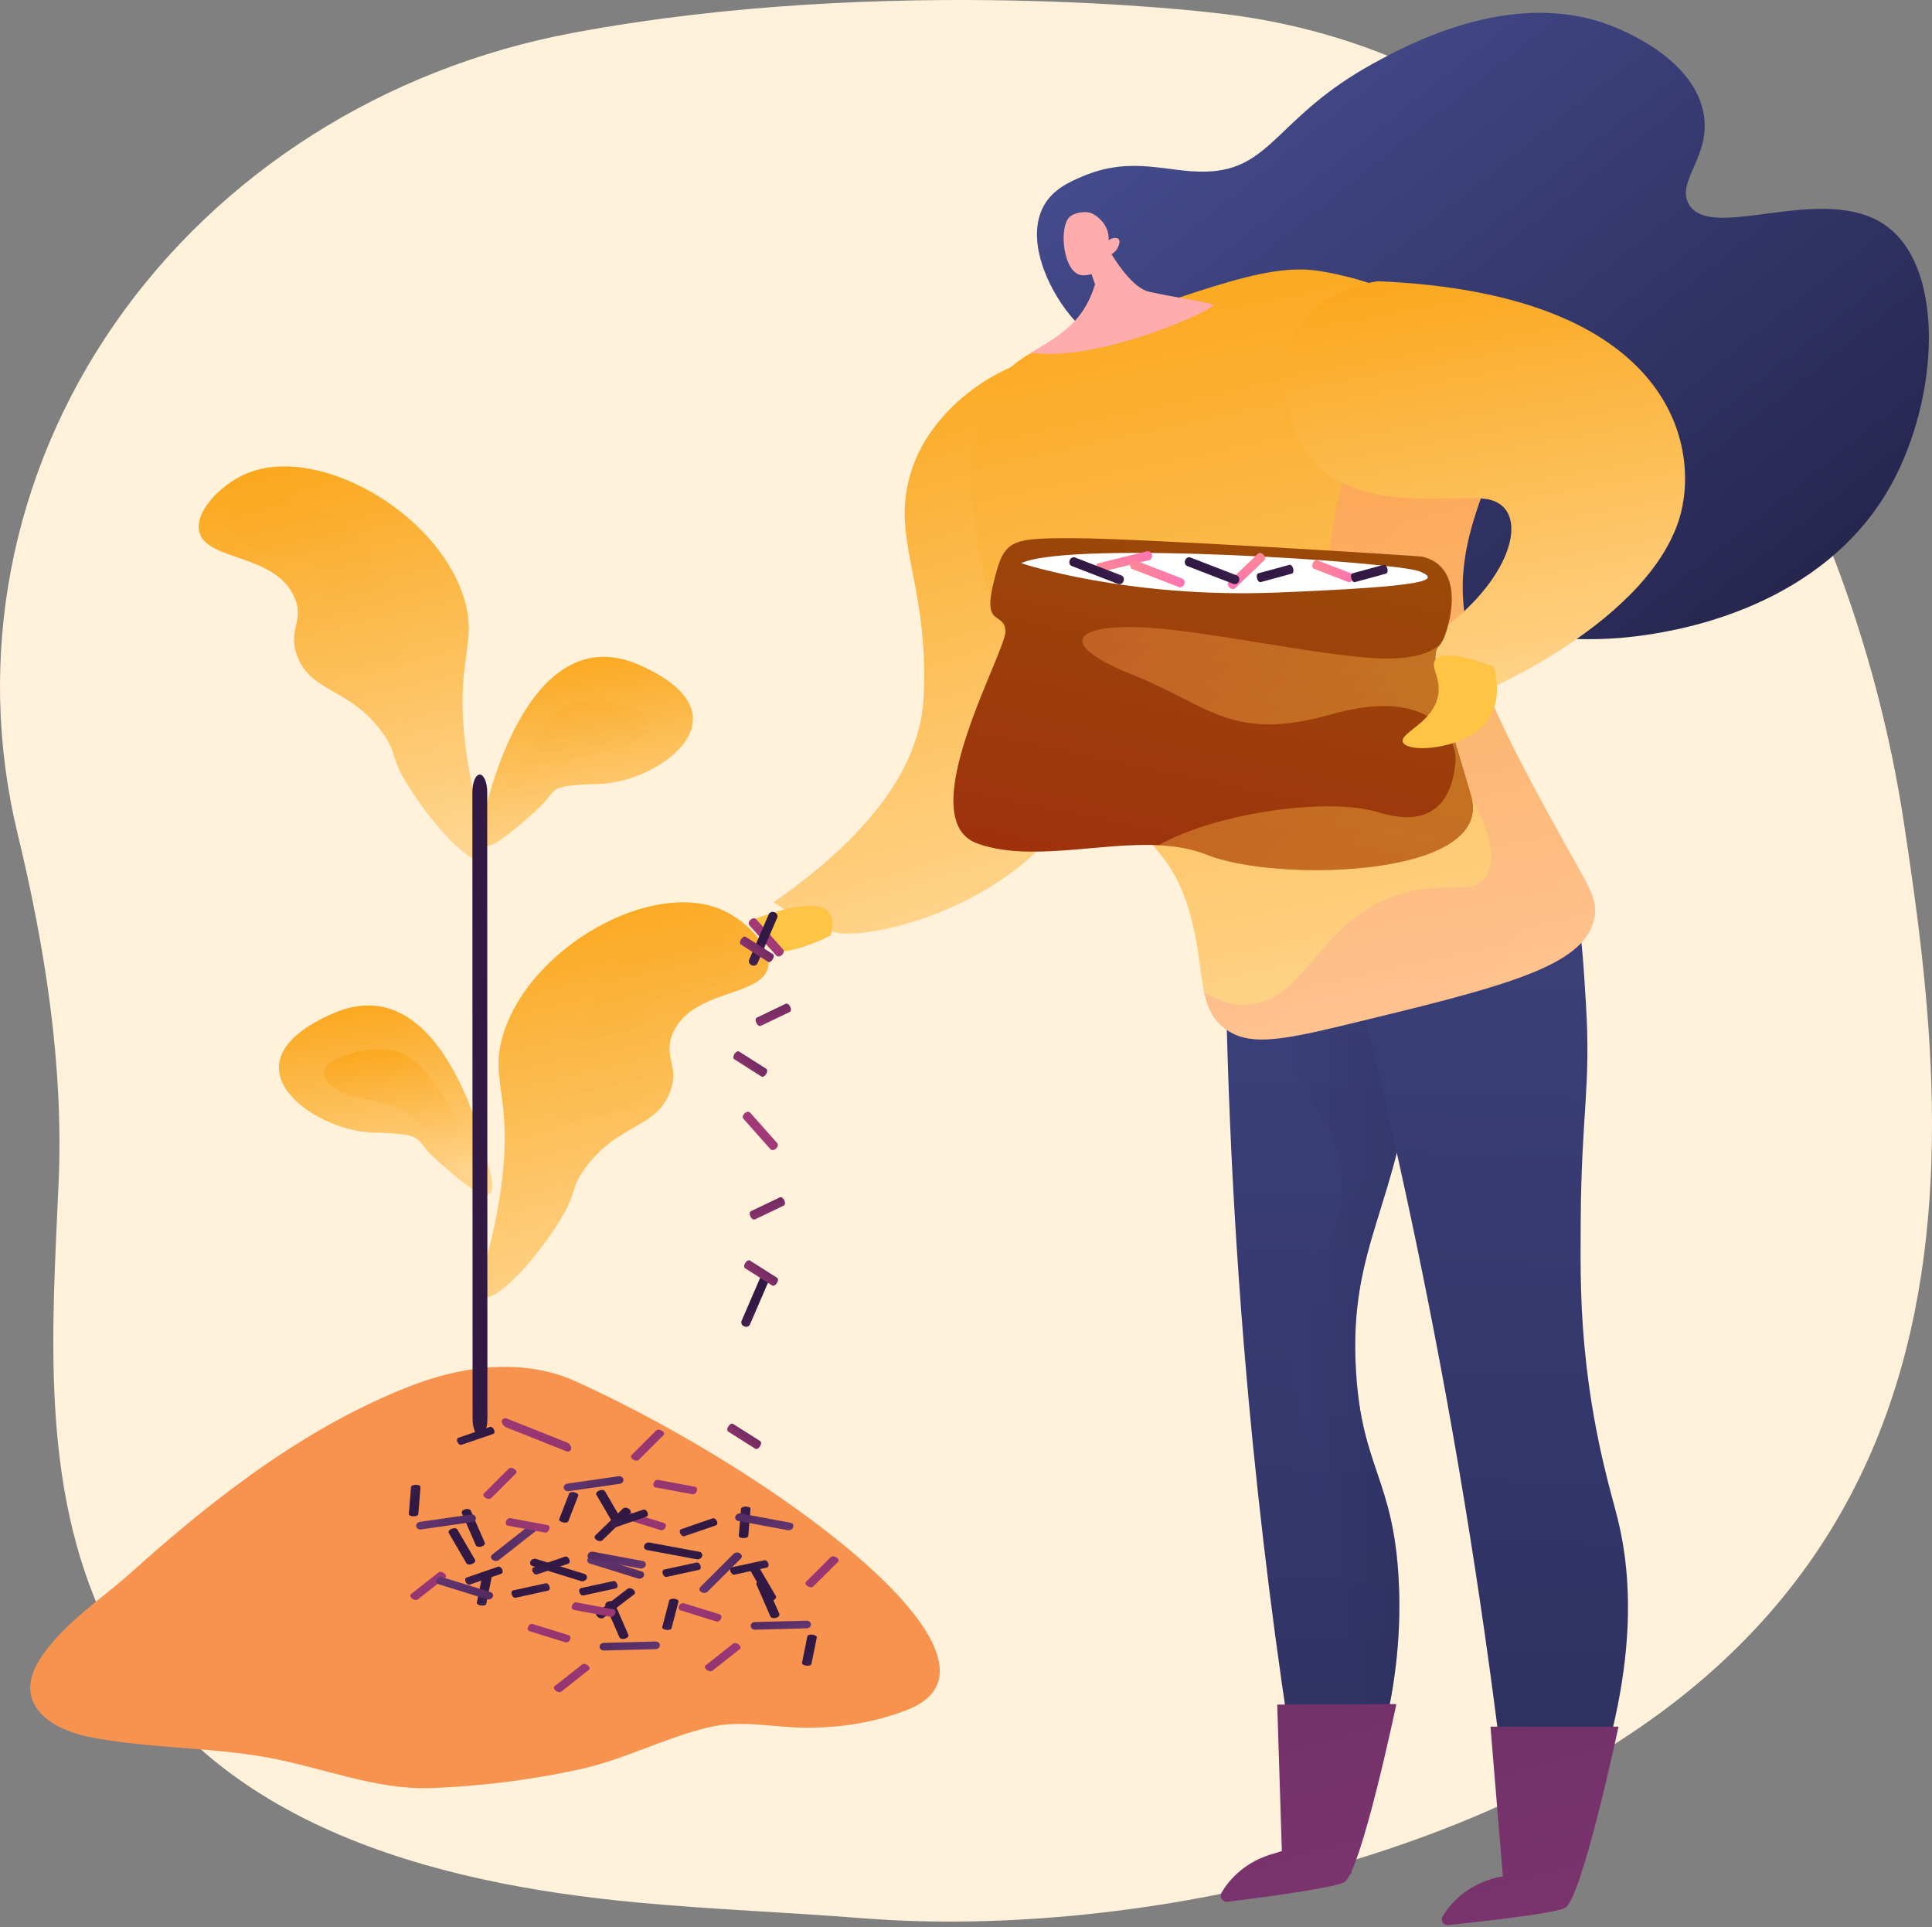 <?xml version="1.0" encoding="UTF-8"?>
<svg xmlns="http://www.w3.org/2000/svg" width="383" height="382" viewBox="0 0 383 382" fill="none">
  <rect x="0" y="0" width="383" height="382" fill="#808080" stroke="none"/>
  <path d="M377.368 162.668C366.99 94.719 324.427 11.243 240.338 2.512C240.338 2.512 176.502 -5.251 113.564 6.516C76.219 13.504 43.463 34.287 22.733 64.183C2.004 94.065 -4.915 130.512 3.488 165.243C8.95 187.811 12.627 211.155 11.62 234.35C10.339 263.592 7.942 294.332 20.867 321.599C39.813 361.546 86.025 373.314 126.34 377.073C141.199 378.462 156.113 379.007 170.986 380.192C199.519 382.453 231.513 378.802 259.011 371.366C399.173 333.503 387.746 230.618 377.368 162.668Z" fill="#FFF1DA"></path>
  <path d="M179.846 338.884C173.417 341.403 166.771 342.398 160.029 342.425C153.328 342.452 147.185 340.75 140.498 342.343C131.795 344.413 123.65 348.772 114.892 350.679C105.181 352.776 95.334 354.029 85.46 354.383C74.455 354.778 63.995 350.324 53.222 348.363C41.44 346.198 29.428 346.593 17.66 344.25C10.877 342.888 3.645 338.625 6.751 331.08C7.105 330.222 7.581 329.323 8.222 328.383C11.449 323.589 16.094 319.816 20.588 316.193C22.454 314.681 24.307 313.183 26.009 311.658C43.197 296.185 61.543 282.225 82.191 274.394C92.079 270.648 103.969 269.218 113.953 273.713C135.717 283.519 161.037 299.427 175.229 313.333C186.71 324.61 190.878 334.58 179.846 338.884Z" fill="url(#paint0_linear)"></path>
  <path opacity="0.3" d="M179.844 338.884C173.416 341.404 166.769 342.398 160.027 342.425C153.326 342.452 147.184 340.75 140.496 342.343C131.793 344.414 123.649 348.772 114.891 350.679C105.18 352.776 95.333 354.029 85.458 354.383C74.454 354.778 63.993 350.325 53.22 348.363C41.439 346.198 29.426 346.593 17.659 344.25C10.876 342.888 3.644 338.625 6.749 331.08C7.103 330.222 7.58 329.323 8.22 328.383C11.448 323.589 16.092 319.816 20.587 316.193C21.036 324.964 22.984 336.133 32.423 333.218C47.622 328.519 54.446 309.016 78.962 321.614C103.464 334.212 115.994 345.313 133.659 328.533C146.298 316.52 169.03 321.192 175.213 313.333C186.709 324.61 190.876 334.58 179.844 338.884Z" fill="url(#paint1_linear)"></path>
  <path d="M95.783 256.987C98.085 258.254 105.78 250.368 111.037 241.815C114.456 236.244 113.012 235.74 115.777 231.831C122.233 222.692 129.901 223.864 132.788 216.536C134.872 211.238 131.304 209.508 133.401 204.741C137.228 196.038 150.943 197.645 152.265 191.734C153.136 187.839 148.192 182.623 143.221 180.389C129.356 174.151 105.194 187.58 99.787 204.891C96.886 214.194 101.762 217.04 99.392 234.991C97.635 248.352 93.74 255.857 95.783 256.987Z" fill="url(#paint2_linear)"></path>
  <path opacity="0.3" d="M146.408 187.362C144.61 183.903 133.224 183.957 125.474 188.493C117.656 193.083 117.329 200.001 107.4 226.778C100.999 244.048 97.458 251.062 98.793 251.825C100.168 252.601 106.27 246.459 109.729 238.873C113.053 231.586 111.01 229.393 114.183 225.321C119.44 218.565 127.544 221.385 130.132 215.923C132.815 210.244 125.27 204.619 128.103 200.001C131.072 195.18 140.905 198.735 145.223 192.374C145.536 191.911 147.375 189.215 146.408 187.362Z" fill="url(#paint3_linear)"></path>
  <path d="M96.695 230.714C96.695 230.714 88.673 190.931 65.982 200.873C43.305 210.802 62.019 224.068 73.637 224.449C85.254 224.844 81.373 225.334 86.63 229.965C91.915 234.596 100.264 242.332 96.695 230.714Z" fill="url(#paint4_linear)"></path>
  <path d="M95.265 232.499C94.135 229.175 92.759 225.852 91.111 222.76C89.722 220.145 88.074 217.667 86.385 215.242C84.723 212.872 82.939 210.285 80.256 208.991C76.687 207.275 72.029 207.942 68.406 209.154C65.819 210.026 62.386 211.892 65.26 214.779C67.589 217.122 71.185 217.599 74.277 218.239C77.219 218.852 80.16 219.982 82.421 222.011C84.873 224.218 86.112 227.391 88.332 229.802C89.354 230.905 90.512 231.981 91.792 232.798C92.364 233.166 96.014 234.719 95.265 232.499Z" fill="url(#paint5_linear)"></path>
  <path d="M95.973 161.621C95.973 161.621 103.995 121.837 126.686 131.78C149.363 141.708 130.649 154.974 119.031 155.356C107.414 155.751 111.295 156.241 106.038 160.872C100.767 165.489 92.418 173.238 95.973 161.621Z" fill="url(#paint6_linear)"></path>
  <path opacity="0.3" d="M97.416 163.405C98.547 160.081 99.923 156.758 101.571 153.666C102.96 151.051 104.608 148.573 106.297 146.148C107.958 143.778 109.743 141.191 112.426 139.897C115.994 138.181 120.652 138.848 124.275 140.06C126.863 140.932 130.295 142.798 127.421 145.685C125.092 148.028 121.496 148.505 118.405 149.145C115.463 149.758 112.521 150.888 110.26 152.917C107.808 155.124 106.569 158.297 104.349 160.708C103.328 161.811 102.17 162.887 100.89 163.704C100.318 164.058 96.654 165.625 97.416 163.405Z" fill="url(#paint7_linear)"></path>
  <path d="M95.974 170.596C93.672 171.863 85.977 163.977 80.72 155.424C77.301 149.853 78.745 149.349 75.98 145.44C69.524 136.301 61.856 137.473 58.969 130.145C56.885 124.847 60.453 123.117 58.356 118.35C54.529 109.647 40.813 111.254 39.492 105.343C38.62 101.448 43.565 96.232 48.536 93.998C62.401 87.76 86.562 101.189 91.97 118.5C94.871 127.803 89.995 130.649 92.365 148.6C94.121 161.961 98.017 169.466 95.974 170.596Z" fill="url(#paint8_linear)"></path>
  <path opacity="0.3" d="M45.349 100.971C47.146 97.512 58.533 97.566 66.282 102.102C74.1 106.692 74.427 113.611 84.356 140.387C90.757 157.657 94.299 164.672 92.964 165.434C91.588 166.211 85.486 160.068 82.027 152.482C78.704 145.195 80.747 143.002 77.573 138.93C72.316 132.174 64.212 134.994 61.624 129.532C58.941 123.853 66.487 118.228 63.654 113.611C60.685 108.789 50.851 112.344 46.533 105.983C46.22 105.52 44.382 102.824 45.349 100.971Z" fill="url(#paint9_linear)"></path>
  <path d="M105.616 310.404C105.18 310.268 104.962 309.859 105.167 309.451C105.371 309.042 105.861 308.851 106.297 308.988L115.845 311.943C116.281 312.079 116.498 312.488 116.294 312.897C116.09 313.305 115.6 313.496 115.164 313.36L105.616 310.404Z" fill="url(#paint10_linear)"></path>
  <path d="M124.398 314.912C124.67 314.695 125.174 314.749 125.555 315.076C125.937 315.389 125.977 315.798 125.705 316.002L119.658 320.633C119.385 320.851 118.881 320.796 118.5 320.469C118.119 320.156 118.078 319.748 118.35 319.543L124.398 314.912Z" fill="url(#paint11_linear)"></path>
  <path d="M134.885 319.162C134.558 319.066 134.435 318.685 134.626 318.276C134.83 317.868 135.225 317.65 135.566 317.759L142.675 319.965C143.002 320.061 143.125 320.442 142.934 320.851C142.73 321.259 142.335 321.477 141.994 321.368L134.885 319.162Z" fill="url(#paint12_linear)"></path>
  <path d="M123.867 301.061C123.54 300.966 123.417 300.584 123.608 300.176C123.812 299.767 124.207 299.549 124.548 299.658L131.657 301.864C131.984 301.96 132.107 302.341 131.916 302.75C131.712 303.158 131.317 303.376 130.976 303.267L123.867 301.061Z" fill="url(#paint13_linear)"></path>
  <path d="M116.934 309.901C116.498 309.764 116.28 309.356 116.485 308.947C116.689 308.539 117.179 308.348 117.615 308.484L127.163 311.44C127.598 311.576 127.816 311.984 127.612 312.393C127.408 312.802 126.917 312.992 126.482 312.856L116.934 309.901Z" fill="url(#paint14_linear)"></path>
  <path d="M132.161 312.542C131.861 312.61 131.521 312.352 131.385 311.93C131.235 311.507 131.371 311.153 131.671 311.085L138.086 309.682C138.385 309.614 138.726 309.873 138.862 310.295C139.012 310.717 138.875 311.071 138.576 311.14L132.161 312.542Z" fill="url(#paint15_linear)"></path>
  <path d="M96.096 305.746C96.218 306.032 95.96 306.373 95.442 306.522C94.924 306.672 94.448 306.536 94.325 306.25L91.56 299.917C91.438 299.631 91.697 299.29 92.214 299.14C92.732 298.991 93.208 299.127 93.331 299.413L96.096 305.746Z" fill="url(#paint16_linear)"></path>
  <path d="M86.943 311.644C87.188 311.453 87.678 311.507 88.06 311.821C88.441 312.134 88.523 312.515 88.264 312.72L82.816 317.01C82.571 317.201 82.081 317.146 81.699 316.833C81.318 316.52 81.236 316.138 81.495 315.934L86.943 311.644Z" fill="url(#paint17_linear)"></path>
  <path d="M104.894 302.369C105.234 302.11 105.779 302.11 106.161 302.423C106.542 302.736 106.556 303.172 106.215 303.445L98.901 309.192C98.561 309.451 98.016 309.451 97.635 309.138C97.253 308.824 97.24 308.389 97.58 308.116L104.894 302.369Z" fill="url(#paint18_linear)"></path>
  <path d="M95.591 312.393C95.646 312.148 96.068 311.998 96.613 312.08C97.158 312.148 97.498 312.393 97.457 312.638L96.395 317.895C96.341 318.14 95.918 318.29 95.374 318.209C94.829 318.14 94.488 317.895 94.529 317.65L95.591 312.393Z" fill="url(#paint19_linear)"></path>
  <path d="M154.498 319.87C154.62 320.156 154.361 320.497 153.844 320.646C153.326 320.796 152.85 320.66 152.727 320.374L149.962 314.041C149.84 313.755 150.098 313.414 150.616 313.264C151.134 313.115 151.61 313.251 151.733 313.537L154.498 319.87Z" fill="url(#paint20_linear)"></path>
  <path d="M145.345 325.767C145.59 325.577 146.08 325.631 146.462 325.944C146.843 326.258 146.925 326.639 146.666 326.843L141.218 331.134C140.973 331.324 140.483 331.27 140.101 330.957C139.72 330.643 139.638 330.262 139.897 330.058L145.345 325.767Z" fill="url(#paint21_linear)"></path>
  <path d="M159.878 321.218C160.354 321.205 160.749 321.505 160.763 321.954C160.777 322.39 160.409 322.717 159.946 322.73L149.704 323.003C149.227 323.016 148.832 322.717 148.818 322.267C148.805 321.831 149.172 321.504 149.635 321.491L159.878 321.218Z" fill="url(#paint22_linear)"></path>
  <path d="M160.054 324.31C160.109 324.065 160.531 323.915 161.076 323.997C161.621 324.065 161.961 324.31 161.92 324.555L160.858 329.813C160.804 330.058 160.381 330.208 159.837 330.126C159.292 330.058 158.951 329.813 158.992 329.568L160.054 324.31Z" fill="url(#paint23_linear)"></path>
  <path d="M145.604 312.093C145.304 312.161 144.964 311.902 144.827 311.48C144.678 311.058 144.814 310.704 145.113 310.636L151.528 309.233C151.828 309.165 152.168 309.424 152.305 309.846C152.455 310.268 152.318 310.622 152.019 310.69L145.604 312.093Z" fill="url(#paint24_linear)"></path>
  <path d="M104.949 323.289C104.622 323.193 104.499 322.812 104.69 322.403C104.894 321.995 105.289 321.777 105.63 321.886L112.739 324.092C113.066 324.188 113.189 324.569 112.998 324.978C112.794 325.386 112.399 325.604 112.058 325.495L104.949 323.289Z" fill="url(#paint25_linear)"></path>
  <path d="M86.998 314.014C86.562 313.877 86.344 313.469 86.548 313.06C86.752 312.652 87.243 312.461 87.678 312.597L97.226 315.553C97.662 315.689 97.88 316.097 97.675 316.506C97.471 316.915 96.981 317.105 96.545 316.969L86.998 314.014Z" fill="url(#paint26_linear)"></path>
  <path d="M102.225 316.669C101.925 316.737 101.585 316.479 101.448 316.056C101.299 315.634 101.435 315.28 101.734 315.212L108.149 313.809C108.449 313.741 108.79 314 108.926 314.422C109.076 314.844 108.939 315.198 108.64 315.266L102.225 316.669Z" fill="url(#paint27_linear)"></path>
  <path d="M124.562 323.997C124.684 324.283 124.425 324.623 123.908 324.773C123.39 324.923 122.914 324.787 122.791 324.501L120.026 318.167C119.904 317.881 120.162 317.541 120.68 317.391C121.197 317.241 121.674 317.378 121.797 317.664L124.562 323.997Z" fill="url(#paint28_linear)"></path>
  <path d="M115.409 329.894C115.654 329.704 116.144 329.758 116.526 330.071C116.907 330.385 116.989 330.766 116.73 330.97L111.282 335.261C111.037 335.451 110.547 335.397 110.165 335.084C109.784 334.77 109.702 334.389 109.961 334.185L115.409 329.894Z" fill="url(#paint29_linear)"></path>
  <path d="M129.927 325.345C130.404 325.332 130.799 325.631 130.813 326.081C130.826 326.517 130.459 326.843 129.995 326.857L119.753 327.129C119.277 327.143 118.882 326.843 118.868 326.394C118.854 325.958 119.222 325.631 119.685 325.618L129.927 325.345Z" fill="url(#paint30_linear)"></path>
  <path d="M115.654 316.22C115.354 316.288 115.014 316.029 114.878 315.607C114.728 315.185 114.864 314.831 115.164 314.763L121.579 313.36C121.878 313.292 122.219 313.55 122.355 313.973C122.505 314.395 122.369 314.749 122.069 314.817L115.654 316.22Z" fill="url(#paint31_linear)"></path>
  <path d="M112.657 301.524C112.562 301.756 112.112 301.851 111.595 301.728C111.064 301.592 110.764 301.32 110.859 301.075L112.834 295.981C112.93 295.749 113.379 295.654 113.897 295.777C114.428 295.913 114.727 296.185 114.632 296.43L112.657 301.524Z" fill="url(#paint32_linear)"></path>
  <path d="M138.617 307.558C139.067 307.64 139.325 308.021 139.176 308.457C139.026 308.893 138.549 309.124 138.1 309.042L128.266 307.217C127.817 307.136 127.558 306.754 127.708 306.318C127.858 305.883 128.334 305.651 128.784 305.733L138.617 307.558Z" fill="url(#paint33_linear)"></path>
  <path d="M119.44 305.256C119.195 305.501 118.691 305.501 118.269 305.229C117.86 304.957 117.765 304.562 118.01 304.317L123.485 299.005C123.73 298.76 124.234 298.76 124.657 299.032C125.065 299.304 125.161 299.699 124.915 299.945L119.44 305.256Z" fill="url(#paint34_linear)"></path>
  <path d="M108.531 302.26C108.871 302.328 109.035 302.682 108.885 303.118C108.735 303.554 108.354 303.812 108.013 303.744L100.686 302.382C100.345 302.314 100.182 301.96 100.332 301.524C100.481 301.088 100.863 300.83 101.203 300.898L108.531 302.26Z" fill="url(#paint35_linear)"></path>
  <path d="M121.592 318.958C121.933 319.026 122.096 319.38 121.946 319.816C121.797 320.251 121.415 320.51 121.075 320.442L113.747 319.08C113.407 319.012 113.243 318.658 113.393 318.222C113.543 317.786 113.924 317.527 114.265 317.596L121.592 318.958Z" fill="url(#paint36_linear)"></path>
  <path d="M127.436 309.383C127.885 309.465 128.144 309.846 127.994 310.282C127.844 310.718 127.367 310.949 126.918 310.867L117.084 309.042C116.635 308.961 116.376 308.579 116.526 308.143C116.676 307.708 117.153 307.476 117.602 307.558L127.436 309.383Z" fill="url(#paint37_linear)"></path>
  <path d="M112.004 308.525C112.29 308.43 112.658 308.634 112.848 309.042C113.039 309.451 112.944 309.819 112.658 309.914L106.447 312.052C106.161 312.148 105.793 311.943 105.603 311.535C105.412 311.126 105.507 310.759 105.793 310.663L112.004 308.525Z" fill="url(#paint38_linear)"></path>
  <path d="M148.614 311.072C148.451 310.799 148.682 310.432 149.172 310.227C149.676 310.023 150.153 310.091 150.316 310.377L153.803 316.343C153.967 316.615 153.735 316.983 153.245 317.187C152.741 317.391 152.264 317.323 152.101 317.037L148.614 311.072Z" fill="url(#paint39_linear)"></path>
  <path d="M161.227 314.436C160.995 314.667 160.518 314.654 160.096 314.381C159.674 314.109 159.565 313.741 159.783 313.51L164.686 308.62C164.918 308.389 165.394 308.402 165.816 308.675C166.239 308.947 166.348 309.315 166.13 309.546L161.227 314.436Z" fill="url(#paint40_linear)"></path>
  <path d="M140.279 315.457C139.979 315.757 139.434 315.811 139.012 315.539C138.59 315.267 138.535 314.831 138.835 314.531L145.427 307.966C145.727 307.667 146.272 307.612 146.694 307.885C147.116 308.157 147.171 308.593 146.871 308.893L140.279 315.457Z" fill="url(#paint41_linear)"></path>
  <path d="M148.341 304.412C148.328 304.657 147.919 304.847 147.361 304.847C146.816 304.847 146.435 304.643 146.462 304.384L146.898 299.032C146.911 298.787 147.32 298.596 147.878 298.596C148.423 298.596 148.804 298.8 148.777 299.059L148.341 304.412Z" fill="url(#paint42_linear)"></path>
  <path d="M88.972 303.853C88.809 303.581 89.04 303.213 89.531 303.009C90.035 302.804 90.511 302.872 90.675 303.158L94.162 309.124C94.325 309.396 94.094 309.764 93.603 309.968C93.099 310.173 92.623 310.105 92.459 309.819L88.972 303.853Z" fill="url(#paint43_linear)"></path>
  <path d="M97.376 296.921C97.144 297.152 96.668 297.139 96.246 296.866C95.823 296.594 95.714 296.226 95.932 295.995L100.835 291.105C101.067 290.874 101.544 290.887 101.966 291.16C102.388 291.432 102.497 291.8 102.279 292.031L97.376 296.921Z" fill="url(#paint44_linear)"></path>
  <path d="M100.372 282.906C99.828 282.688 99.433 282.157 99.487 281.653C99.541 281.149 100.032 280.972 100.577 281.19L112.344 285.875C112.889 286.093 113.284 286.624 113.229 287.128C113.175 287.632 112.685 287.809 112.14 287.591L100.372 282.906Z" fill="url(#paint45_linear)"></path>
  <path d="M83.47 303.131C83.007 303.199 82.571 302.941 82.503 302.505C82.435 302.069 82.762 301.701 83.225 301.633L93.358 300.176C93.821 300.108 94.257 300.367 94.325 300.802C94.393 301.238 94.066 301.606 93.603 301.674L83.47 303.131Z" fill="url(#paint46_linear)"></path>
  <path d="M82.925 300.094C82.912 300.339 82.503 300.53 81.945 300.53C81.4 300.53 81.019 300.326 81.046 300.067L81.482 294.714C81.495 294.469 81.904 294.279 82.462 294.279C83.007 294.279 83.388 294.483 83.361 294.742L82.925 300.094Z" fill="url(#paint47_linear)"></path>
  <path d="M98.711 310.527C98.997 310.432 99.365 310.636 99.555 311.045C99.746 311.453 99.651 311.821 99.365 311.916L93.154 314.055C92.868 314.15 92.5 313.946 92.31 313.537C92.119 313.128 92.214 312.761 92.5 312.665L98.711 310.527Z" fill="url(#paint48_linear)"></path>
  <path d="M137.786 294.674C138.127 294.742 138.29 295.096 138.14 295.532C137.99 295.967 137.609 296.226 137.269 296.158L129.941 294.796C129.601 294.728 129.437 294.374 129.587 293.938C129.737 293.502 130.118 293.243 130.459 293.312L137.786 294.674Z" fill="url(#paint49_linear)"></path>
  <path d="M156.691 301.797C157.14 301.879 157.399 302.26 157.249 302.696C157.1 303.132 156.623 303.363 156.173 303.281L146.34 301.456C145.89 301.375 145.632 300.993 145.781 300.557C145.931 300.122 146.408 299.89 146.857 299.972L156.691 301.797Z" fill="url(#paint50_linear)"></path>
  <path d="M141.259 300.938C141.545 300.843 141.913 301.047 142.104 301.456C142.294 301.865 142.199 302.232 141.913 302.328L135.702 304.466C135.416 304.561 135.049 304.357 134.858 303.948C134.667 303.54 134.763 303.172 135.049 303.077L141.259 300.938Z" fill="url(#paint51_linear)"></path>
  <path d="M118.228 296.267C118.065 295.994 118.296 295.627 118.787 295.422C119.291 295.218 119.767 295.286 119.931 295.572L123.417 301.538C123.581 301.81 123.349 302.178 122.859 302.382C122.355 302.586 121.878 302.518 121.715 302.232L118.228 296.267Z" fill="url(#paint52_linear)"></path>
  <path d="M126.632 289.334C126.4 289.566 125.924 289.552 125.501 289.28C125.079 289.008 124.97 288.64 125.188 288.408L130.091 283.519C130.323 283.287 130.799 283.301 131.222 283.573C131.644 283.846 131.753 284.213 131.535 284.445L126.632 289.334Z" fill="url(#paint53_linear)"></path>
  <path d="M112.725 295.545C112.262 295.613 111.827 295.354 111.758 294.918C111.69 294.483 112.017 294.115 112.48 294.047L122.614 292.589C123.077 292.521 123.512 292.78 123.581 293.216C123.649 293.652 123.322 294.02 122.859 294.088L112.725 295.545Z" fill="url(#paint54_linear)"></path>
  <path d="M127.503 299.209C127.789 299.114 128.157 299.318 128.348 299.727C128.539 300.135 128.443 300.503 128.157 300.598L121.947 302.736C121.661 302.832 121.293 302.628 121.102 302.219C120.911 301.81 121.007 301.443 121.293 301.347L127.503 299.209Z" fill="url(#paint55_linear)"></path>
  <path d="M97.09 282.824C97.376 282.729 97.744 282.933 97.934 283.342C98.125 283.75 98.03 284.118 97.744 284.213L91.533 286.352C91.247 286.447 90.879 286.243 90.689 285.834C90.498 285.426 90.593 285.058 90.879 284.962L97.09 282.824Z" fill="url(#paint56_linear)"></path>
  <path d="M132.665 317.201C132.733 316.956 133.169 316.806 133.7 316.874C134.231 316.942 134.572 317.187 134.504 317.432L133.128 322.717C133.06 322.962 132.624 323.112 132.093 323.044C131.562 322.976 131.221 322.73 131.289 322.485L132.665 317.201Z" fill="url(#paint57_linear)"></path>
  <path d="M239.527 79.303C228.835 69.333 220.295 72.316 212.219 62.578C207.438 56.816 203.352 47.228 206.921 40.786C208.773 37.449 212.11 36.005 214.766 34.888C224.49 30.83 231.423 34.207 239.036 34.017C252.18 33.69 253.01 23.107 272.283 12.552C278.779 8.997 299.386 -2.308 318.835 4.884C321.341 5.81 335.479 11.353 337.672 22.222C339.401 30.83 332.237 35.815 334.743 40.391C339.115 48.358 362.038 35.624 374.296 45.049C385.723 53.847 384.184 79.112 375.031 95.851C361.493 120.612 332.251 124.957 326.136 125.869C295.504 130.418 261.863 115.382 249.987 94.68C247.399 90.185 245.588 84.969 239.527 79.303Z" fill="url(#paint58_linear)"></path>
  <path d="M153.381 178.81C153.381 178.81 153.367 178.81 153.381 178.81C177.216 162.221 182.609 148.083 183.1 138.209C184.23 114.81 176.031 106.679 180.934 92.555C186.151 77.478 205.709 67.685 212.219 71.907C216.645 74.781 213.2 82.953 212.709 101.857C211.851 134.014 221.099 137.487 216.033 152.469C207.547 177.543 175.541 185.865 166.769 184.979C161.063 184.407 153.381 178.81 153.381 178.81Z" fill="url(#paint59_linear)"></path>
  <path d="M266.467 363.264C266.467 363.264 267.884 368.984 267.925 371.054C267.965 373.125 245.166 376.012 244.812 374.487C244.457 372.961 248.271 370.183 251.022 369.093C253.773 368.004 261.864 365.021 261.864 365.021L266.467 363.264Z" fill="url(#paint60_linear)"></path>
  <path d="M260.447 357.938L261.755 365.089C261.755 365.089 264.547 366.628 266.781 365.089L267.325 357.148L260.447 357.938Z" fill="url(#paint61_linear)"></path>
  <path d="M308.035 369.393C308.035 369.393 309.452 375.113 309.492 377.183C309.533 379.253 286.734 382.141 286.379 380.615C286.025 379.09 289.839 376.311 292.59 375.222C295.341 374.132 303.432 371.15 303.432 371.15L308.035 369.393Z" fill="url(#paint62_linear)"></path>
  <path d="M302.028 364.054L303.336 371.204C303.336 371.204 306.128 372.743 308.362 371.204L308.906 363.264L302.028 364.054Z" fill="url(#paint63_linear)"></path>
  <path d="M249.524 169.534C247.304 175.105 245.097 180.689 242.877 186.26C243.204 217.027 244.811 250.396 248.339 285.916C250.968 312.353 254.386 337.318 258.309 360.703C261.877 360.254 265.459 359.804 269.028 359.341C273.386 348.636 278.262 332.551 277.281 313.265C276.26 293.135 269.954 290.969 268.81 271.711C267.312 246.759 277.227 239.268 280.387 208.855C281.599 197.224 281.83 182.133 278.671 164.114C268.96 165.912 259.249 167.723 249.524 169.534Z" fill="url(#paint64_linear)"></path>
  <path opacity="0.3" d="M278.684 164.114C273.44 165.094 268.183 166.061 262.939 167.042C254.74 184.38 253.46 201.854 255.748 209.359C258.976 219.969 265.514 222.924 266.031 233.793C266.549 244.553 260.447 247.835 257.451 260.801C255.38 269.777 256.756 277.772 259.589 293.38C265.309 324.828 273.74 333.913 268.169 344.822C266.59 347.928 263.58 351.7 257.369 354.901C257.682 356.835 257.995 358.769 258.309 360.676C261.877 360.227 265.459 359.777 269.027 359.314C273.386 348.609 278.262 332.524 277.281 313.238C276.26 293.108 269.954 290.942 268.81 271.684C267.311 246.732 277.227 239.241 280.386 208.828C281.612 197.21 281.844 182.133 278.684 164.114Z" fill="url(#paint65_linear)"></path>
  <path d="M264.533 178.047C271.67 204.729 278.371 233.344 284.254 263.798C291.364 300.572 296.362 335.371 299.835 367.786C303.785 367.582 307.721 367.377 311.671 367.173C324.719 335.248 323.997 314.369 320.688 301.008C319.407 295.859 316.247 285.808 314.49 270.554C313.265 259.916 313.292 251.758 313.36 241.938C313.51 220.405 315.389 215.556 314.409 199.172C313.483 183.795 312.924 176.018 308.184 171.837C295.668 160.818 266.726 176.808 264.533 178.047Z" fill="url(#paint66_linear)"></path>
  <path d="M242.809 203.843C236.966 199.417 239.145 192.021 235.754 180.58C231.913 167.601 226.247 167.437 213.213 148.587C204.551 136.043 196.229 124.003 193.682 107.047C192.47 98.915 190.399 85.132 198.408 74.89C202.548 69.606 210.026 66.99 224.803 61.978C243.095 55.781 252.234 52.69 260.31 53.548C261.495 53.67 286.215 56.639 294.782 74.1C303.499 91.874 284.513 102.28 291.582 127.803C294.755 139.258 303.608 155.288 309.356 165.694C314.872 175.677 316.846 178.006 316.043 182.024C314.095 191.694 297.915 195.589 265.554 203.407C252.888 206.458 247.167 207.153 242.809 203.843Z" fill="url(#paint67_linear)"></path>
  <path opacity="0.2" d="M268.388 132.488C271.575 136.737 277.649 138.44 285.508 148.75C287.21 150.97 299.278 166.81 294.565 173.77C291.841 177.788 286.57 174.328 277.254 177.311C261.115 182.473 258.881 198.653 247.195 199.13C245.166 199.212 242.278 198.817 238.724 196.679C239.35 199.62 240.385 201.99 242.823 203.843C247.182 207.152 252.888 206.458 265.582 203.393C297.943 195.575 314.123 191.667 316.071 182.01C316.875 178.006 314.9 175.677 309.384 165.68C303.636 155.274 294.797 139.244 291.61 127.789C284.541 102.279 303.527 91.86 294.81 74.086C292.481 69.333 288.94 65.683 285.018 62.85C263.757 83.198 258.35 119.127 268.388 132.488Z" fill="url(#paint68_linear)"></path>
  <path d="M295.477 342.235L297.929 371.94L296.635 372.117C290.533 373.724 287.401 377.429 285.984 379.826C285.753 380.221 285.766 380.657 286.012 381.052C286.27 381.433 286.72 381.624 287.169 381.556C292.808 380.861 307.531 379.404 310.214 378.164C313.551 376.625 320.851 342.221 320.851 342.221H295.477V342.235Z" fill="url(#paint69_linear)"></path>
  <path d="M253.201 337.849L254.114 366.873L252.82 367.282C246.718 368.889 243.586 372.702 242.169 375.1C241.938 375.495 241.951 375.998 242.197 376.38C242.442 376.761 242.905 376.979 243.354 376.925C248.993 376.23 263.716 374.323 266.399 373.097C269.736 371.558 276.818 337.74 276.818 337.74L253.201 337.849Z" fill="url(#paint70_linear)"></path>
  <path d="M273.222 55.741C273.222 55.741 250.777 57.934 255.312 80.651C259.848 103.383 284.636 97.99 294.02 98.82C303.404 99.651 300.898 113.053 287.101 123.827C273.304 134.6 284.418 139.844 287.414 139.53C290.411 139.217 325.945 124.562 332.837 103.015C337.29 89.069 331.992 58.219 273.222 55.741Z" fill="url(#paint71_linear)"></path>
  <path d="M164.658 185.402C164.658 185.402 153.708 191.04 151.924 187.268C150.14 183.495 145.55 183.427 151.488 181.465C157.426 179.504 167.069 177.012 164.658 185.402Z" fill="#FFC444"></path>
  <path d="M218.457 47.01C218.457 47.01 223.237 56.775 227.8 57.824C232.363 58.873 239.513 59.84 240.467 60.439C241.42 61.038 218.293 71.852 204.333 69.918C207.97 67.753 208.937 67.085 208.937 67.085C209.904 66.418 211.688 65.179 213.295 63.367C214.384 62.128 216.046 59.881 217.081 56.339L215.106 50.701L218.457 47.01Z" fill="#FFACAC"></path>
  <path d="M220.268 50.429C220.268 50.429 218.96 54.637 214.629 54.556C210.748 54.474 209.753 44.858 212.137 42.91C212.927 42.257 214.657 41.834 216.019 42.148C216.972 42.366 219.968 44.259 219.778 47.609C220.568 47.065 221.412 47.024 221.753 47.392C222.188 47.855 221.698 48.849 221.589 49.08C221.208 49.87 220.568 50.265 220.268 50.429Z" fill="#FFACAC"></path>
  <path d="M239.364 169.439C236.368 168.227 233.112 167.682 229.707 167.519C217.831 166.947 204.157 170.91 193.751 167.178C180.349 162.357 199.621 128.934 199.322 125.025C199.022 121.116 194.8 124.426 196.911 115.695C199.022 106.965 199.921 106.665 212.724 106.665C225.526 106.665 281.395 110.193 281.981 110.329C289.635 112.209 288.191 121.429 286.284 126.387C286.284 126.387 286.284 126.346 286.284 126.36C286.148 126.687 285.998 126.945 285.862 127.204C285.617 127.654 285.386 127.98 285.154 128.198C283.043 130.309 286.816 141.287 291.624 157.699C296.431 174.111 252.766 174.86 239.364 169.439Z" fill="url(#paint72_linear)"></path>
  <path d="M202.426 111.623C202.426 111.623 223.51 118.651 253.215 117.438C282.92 116.24 285.93 115.028 281.313 113.216C276.709 111.418 212.464 107.006 202.426 111.623Z" fill="white"></path>
  <path opacity="0.4" d="M239.364 169.439C236.367 168.227 233.112 167.682 229.707 167.519C240.794 161.186 263.158 157.89 273.291 161.009C286.339 165.026 288.15 155.384 288.545 150.971C288.94 146.558 283.928 135.921 264.057 141.546C244.185 147.171 239.963 139.939 224.913 133.919C209.863 127.899 212.464 124.085 224.913 124.289C237.362 124.494 262.654 130.309 274.094 130.514C282.212 130.663 284.936 128.471 285.835 127.19C285.59 127.64 285.358 127.98 285.127 128.198C283.015 130.309 286.788 141.301 291.596 157.713C296.404 174.124 252.766 174.86 239.364 169.439Z" fill="url(#paint73_linear)"></path>
  <path d="M218.266 113.366C217.831 113.475 217.381 113.189 217.258 112.685C217.136 112.168 217.395 111.718 217.831 111.609L227.351 109.267C227.787 109.158 228.236 109.444 228.359 109.948C228.481 110.465 228.222 110.915 227.787 111.024L218.266 113.366Z" fill="url(#paint74_linear)"></path>
  <path d="M224.532 112.808C224.109 112.644 223.905 112.168 224.096 111.664C224.286 111.173 224.763 110.955 225.185 111.119L234.338 114.66C234.76 114.823 234.964 115.3 234.774 115.804C234.583 116.294 234.106 116.512 233.684 116.349L224.532 112.808Z" fill="url(#paint75_linear)"></path>
  <path d="M249.374 109.757C249.647 109.498 250.123 109.566 250.477 109.947C250.845 110.329 250.886 110.806 250.614 111.064L244.811 116.608C244.539 116.866 244.062 116.798 243.708 116.417C243.341 116.036 243.3 115.559 243.572 115.3L249.374 109.757Z" fill="url(#paint76_linear)"></path>
  <path d="M260.475 112.726C260.161 112.604 260.039 112.154 260.23 111.664C260.42 111.173 260.815 110.915 261.128 111.037L267.938 113.68C268.252 113.802 268.374 114.252 268.184 114.742C267.993 115.232 267.598 115.491 267.285 115.368L260.475 112.726Z" fill="url(#paint77_linear)"></path>
  <path d="M235.373 112.195C234.951 112.031 234.746 111.555 234.937 111.051C235.128 110.56 235.604 110.342 236.027 110.506L245.179 114.047C245.601 114.21 245.806 114.687 245.615 115.191C245.424 115.681 244.948 115.899 244.525 115.736L235.373 112.195Z" fill="url(#paint78_linear)"></path>
  <path d="M212.491 112.195C212.069 112.031 211.865 111.555 212.056 111.051C212.246 110.56 212.723 110.342 213.145 110.506L222.298 114.047C222.72 114.21 222.924 114.687 222.734 115.191C222.543 115.681 222.066 115.899 221.644 115.736L212.491 112.195Z" fill="url(#paint79_linear)"></path>
  <path d="M249.946 115.368C249.66 115.45 249.333 115.15 249.197 114.633C249.061 114.129 249.184 113.693 249.47 113.625L255.612 111.95C255.898 111.868 256.225 112.168 256.361 112.685C256.497 113.189 256.375 113.625 256.089 113.693L249.946 115.368Z" fill="url(#paint80_linear)"></path>
  <path d="M268.619 115.368C268.333 115.45 268.006 115.15 267.87 114.633C267.734 114.129 267.856 113.693 268.142 113.625L274.285 111.95C274.571 111.868 274.898 112.168 275.034 112.685C275.17 113.189 275.048 113.625 274.762 113.693L268.619 115.368Z" fill="url(#paint81_linear)"></path>
  <path d="M296.145 132.121C288.082 129.138 285.398 129.615 284.54 130.772C283.492 132.202 285.603 134.136 285.14 137.528C284.363 143.18 277.444 145.209 278.098 147.062C278.697 148.778 285.235 148.819 290.533 146.313C292.059 145.591 298.8 142.404 296.145 132.121Z" fill="#FFC444"></path>
  <path d="M155.234 188.18C155.479 188.453 155.398 188.93 155.003 189.284C154.608 189.638 154.131 189.665 153.886 189.379L148.56 183.386C148.315 183.114 148.397 182.637 148.792 182.283C149.187 181.929 149.664 181.902 149.909 182.188L155.234 188.18Z" fill="url(#paint82_linear)"></path>
  <path d="M152.401 181.207C152.578 180.798 153.069 180.608 153.559 180.812C154.049 181.016 154.24 181.507 154.063 181.915L150.181 190.918C150.004 191.327 149.514 191.517 149.023 191.313C148.533 191.109 148.342 190.618 148.52 190.21L152.401 181.207Z" fill="url(#paint83_linear)"></path>
  <path d="M146.871 187.214C146.626 187.05 146.626 186.614 146.912 186.165C147.198 185.715 147.593 185.525 147.838 185.688L153.218 189.107C153.463 189.27 153.463 189.706 153.177 190.155C152.891 190.605 152.496 190.796 152.251 190.632L146.871 187.214Z" fill="url(#paint84_linear)"></path>
  <path d="M150.807 203.326C150.548 203.448 150.167 203.217 149.935 202.74C149.704 202.263 149.758 201.828 150.031 201.691L155.778 198.94C156.037 198.818 156.419 199.049 156.65 199.526C156.882 200.002 156.827 200.438 156.555 200.575L150.807 203.326Z" fill="url(#paint85_linear)"></path>
  <path d="M145.564 209.945C145.319 209.782 145.319 209.346 145.605 208.896C145.891 208.447 146.286 208.256 146.531 208.42L151.911 211.838C152.156 212.002 152.156 212.437 151.87 212.887C151.584 213.336 151.189 213.527 150.944 213.364L145.564 209.945Z" fill="url(#paint86_linear)"></path>
  <path d="M154.062 226.548C154.307 226.82 154.225 227.297 153.83 227.651C153.435 228.005 152.959 228.033 152.714 227.746L147.388 221.754C147.143 221.481 147.225 221.005 147.62 220.651C148.015 220.296 148.491 220.269 148.737 220.555L154.062 226.548Z" fill="url(#paint87_linear)"></path>
  <path d="M150.902 252.78C151.079 252.371 151.57 252.181 152.06 252.385C152.55 252.589 152.741 253.079 152.564 253.488L148.682 262.491C148.505 262.899 148.015 263.09 147.524 262.886C147.034 262.682 146.843 262.191 147.02 261.783L150.902 252.78Z" fill="url(#paint88_linear)"></path>
  <path d="M144.351 283.738C144.106 283.574 144.106 283.138 144.392 282.689C144.678 282.24 145.073 282.049 145.318 282.212L150.698 285.617C150.943 285.781 150.943 286.217 150.657 286.666C150.371 287.115 149.976 287.306 149.731 287.143L144.351 283.738Z" fill="url(#paint89_linear)"></path>
  <path d="M149.636 241.693C149.377 241.816 148.996 241.584 148.764 241.107C148.533 240.631 148.587 240.195 148.859 240.059L154.607 237.308C154.866 237.185 155.247 237.417 155.479 237.893C155.71 238.37 155.656 238.806 155.383 238.942L149.636 241.693Z" fill="url(#paint90_linear)"></path>
  <path d="M147.702 251.363C147.456 251.2 147.456 250.764 147.742 250.315C148.028 249.865 148.423 249.674 148.669 249.838L154.048 253.256C154.294 253.42 154.294 253.856 154.008 254.305C153.722 254.755 153.327 254.945 153.081 254.782L147.702 251.363Z" fill="url(#paint91_linear)"></path>
  <path d="M93.685 281.176C93.685 283.11 94.339 284.676 95.156 284.69C95.974 284.703 96.627 283.137 96.627 281.203L96.586 157.031C96.586 155.097 95.933 153.53 95.115 153.517C94.298 153.503 93.644 155.069 93.644 157.003L93.685 281.176Z" fill="#311944"></path>
  <defs>
    <linearGradient id="paint0_linear" x1="89.704" y1="-3.545" x2="94.097" y2="225.987" gradientUnits="userSpaceOnUse">
      <stop stop-color="#FCB148"></stop>
      <stop offset="0.052" stop-color="#FDBA46"></stop>
      <stop offset="0.142" stop-color="#FFC244"></stop>
      <stop offset="0.318" stop-color="#FFC444"></stop>
      <stop offset="0.485" stop-color="#FDB946"></stop>
      <stop offset="0.775" stop-color="#F99C4D"></stop>
      <stop offset="0.866" stop-color="#F8924F"></stop>
      <stop offset="1" stop-color="#F8924F"></stop>
    </linearGradient>
    <linearGradient id="paint1_linear" x1="89.751" y1="-1.061" x2="94.113" y2="226.877" gradientUnits="userSpaceOnUse">
      <stop stop-color="#FCB148"></stop>
      <stop offset="0.052" stop-color="#FDBA46"></stop>
      <stop offset="0.142" stop-color="#FFC244"></stop>
      <stop offset="0.318" stop-color="#FFC444"></stop>
      <stop offset="0.485" stop-color="#FDB946"></stop>
      <stop offset="0.775" stop-color="#F99C4D"></stop>
      <stop offset="0.866" stop-color="#F8924F"></stop>
      <stop offset="1" stop-color="#F8924F"></stop>
    </linearGradient>
    <linearGradient id="paint2_linear" x1="141.669" y1="168.604" x2="161.416" y2="252.64" gradientUnits="userSpaceOnUse">
      <stop stop-color="#FAA61A"></stop>
      <stop offset="1" stop-color="#FFD691"></stop>
    </linearGradient>
    <linearGradient id="paint3_linear" x1="137.671" y1="176.16" x2="154.795" y2="247.942" gradientUnits="userSpaceOnUse">
      <stop stop-color="#FAA61A"></stop>
      <stop offset="1" stop-color="#FFD691"></stop>
    </linearGradient>
    <linearGradient id="paint4_linear" x1="89.648" y1="194.373" x2="95.979" y2="235.92" gradientUnits="userSpaceOnUse">
      <stop stop-color="#FAA61A"></stop>
      <stop offset="1" stop-color="#FFD691"></stop>
    </linearGradient>
    <linearGradient id="paint5_linear" x1="89.528" y1="204.592" x2="93.567" y2="233.15" gradientUnits="userSpaceOnUse">
      <stop stop-color="#FAA61A"></stop>
      <stop offset="1" stop-color="#FFD691"></stop>
    </linearGradient>
    <linearGradient id="paint6_linear" x1="129.462" y1="125.28" x2="135.793" y2="166.822" gradientUnits="userSpaceOnUse">
      <stop stop-color="#FAA61A"></stop>
      <stop offset="1" stop-color="#FFD691"></stop>
    </linearGradient>
    <linearGradient id="paint7_linear" x1="122.672" y1="135.499" x2="126.71" y2="164.052" gradientUnits="userSpaceOnUse">
      <stop stop-color="#FAA61A"></stop>
      <stop offset="1" stop-color="#FFD691"></stop>
    </linearGradient>
    <linearGradient id="paint8_linear" x1="85.855" y1="82.213" x2="105.602" y2="166.249" gradientUnits="userSpaceOnUse">
      <stop stop-color="#FAA61A"></stop>
      <stop offset="1" stop-color="#FFD691"></stop>
    </linearGradient>
    <linearGradient id="paint9_linear" x1="84.228" y1="89.769" x2="101.352" y2="161.551" gradientUnits="userSpaceOnUse">
      <stop stop-color="#FAA61A"></stop>
      <stop offset="1" stop-color="#FFD691"></stop>
    </linearGradient>
    <linearGradient id="paint10_linear" x1="69.082" y1="256.286" x2="-31.581" y2="123.623" gradientUnits="userSpaceOnUse">
      <stop stop-color="#311944"></stop>
      <stop offset="1" stop-color="#A03976"></stop>
    </linearGradient>
    <linearGradient id="paint11_linear" x1="1621.05" y1="142.387" x2="1763.69" y2="98.915" gradientUnits="userSpaceOnUse">
      <stop stop-color="#311944"></stop>
      <stop offset="1" stop-color="#A03976"></stop>
    </linearGradient>
    <linearGradient id="paint12_linear" x1="200.74" y1="430.251" x2="107.597" y2="334.394" gradientUnits="userSpaceOnUse">
      <stop stop-color="#311944"></stop>
      <stop offset="1" stop-color="#A03976"></stop>
    </linearGradient>
    <linearGradient id="paint13_linear" x1="189.722" y1="412.149" x2="96.579" y2="316.291" gradientUnits="userSpaceOnUse">
      <stop stop-color="#311944"></stop>
      <stop offset="1" stop-color="#A03976"></stop>
    </linearGradient>
    <linearGradient id="paint14_linear" x1="125.698" y1="324.582" x2="120.574" y2="305.039" gradientUnits="userSpaceOnUse">
      <stop stop-color="#311944"></stop>
      <stop offset="1" stop-color="#6B3976"></stop>
    </linearGradient>
    <linearGradient id="paint15_linear" x1="135.127" y1="311.058" x2="140.29" y2="299.333" gradientUnits="userSpaceOnUse">
      <stop stop-color="#311944"></stop>
      <stop offset="1" stop-color="#6B3976"></stop>
    </linearGradient>
    <linearGradient id="paint16_linear" x1="-285.027" y1="1490.53" x2="-300.921" y2="1612.67" gradientUnits="userSpaceOnUse">
      <stop stop-color="#311944"></stop>
      <stop offset="1" stop-color="#A03976"></stop>
    </linearGradient>
    <linearGradient id="paint17_linear" x1="-45.171" y1="325.407" x2="84.221" y2="278.793" gradientUnits="userSpaceOnUse">
      <stop stop-color="#311944"></stop>
      <stop offset="1" stop-color="#A03976"></stop>
    </linearGradient>
    <linearGradient id="paint18_linear" x1="85.04" y1="302.904" x2="108.721" y2="306.942" gradientUnits="userSpaceOnUse">
      <stop stop-color="#311944"></stop>
      <stop offset="1" stop-color="#6B3976"></stop>
    </linearGradient>
    <linearGradient id="paint19_linear" x1="96.044" y1="315.163" x2="103.865" y2="323.89" gradientUnits="userSpaceOnUse">
      <stop stop-color="#311944"></stop>
      <stop offset="1" stop-color="#6B3976"></stop>
    </linearGradient>
    <linearGradient id="paint20_linear" x1="-226.629" y1="1504.65" x2="-242.522" y2="1626.79" gradientUnits="userSpaceOnUse">
      <stop stop-color="#311944"></stop>
      <stop offset="1" stop-color="#A03976"></stop>
    </linearGradient>
    <linearGradient id="paint21_linear" x1="13.227" y1="339.536" x2="142.619" y2="292.921" gradientUnits="userSpaceOnUse">
      <stop stop-color="#311944"></stop>
      <stop offset="1" stop-color="#A03976"></stop>
    </linearGradient>
    <linearGradient id="paint22_linear" x1="144.852" y1="309.272" x2="158.808" y2="327.315" gradientUnits="userSpaceOnUse">
      <stop stop-color="#311944"></stop>
      <stop offset="1" stop-color="#6B3976"></stop>
    </linearGradient>
    <linearGradient id="paint23_linear" x1="160.503" y1="327.084" x2="168.324" y2="335.811" gradientUnits="userSpaceOnUse">
      <stop stop-color="#311944"></stop>
      <stop offset="1" stop-color="#6B3976"></stop>
    </linearGradient>
    <linearGradient id="paint24_linear" x1="148.562" y1="310.617" x2="153.725" y2="298.892" gradientUnits="userSpaceOnUse">
      <stop stop-color="#311944"></stop>
      <stop offset="1" stop-color="#6B3976"></stop>
    </linearGradient>
    <linearGradient id="paint25_linear" x1="170.801" y1="434.375" x2="77.658" y2="338.518" gradientUnits="userSpaceOnUse">
      <stop stop-color="#311944"></stop>
      <stop offset="1" stop-color="#A03976"></stop>
    </linearGradient>
    <linearGradient id="paint26_linear" x1="95.759" y1="328.705" x2="90.635" y2="309.162" gradientUnits="userSpaceOnUse">
      <stop stop-color="#311944"></stop>
      <stop offset="1" stop-color="#6B3976"></stop>
    </linearGradient>
    <linearGradient id="paint27_linear" x1="105.188" y1="315.182" x2="110.351" y2="303.457" gradientUnits="userSpaceOnUse">
      <stop stop-color="#311944"></stop>
      <stop offset="1" stop-color="#6B3976"></stop>
    </linearGradient>
    <linearGradient id="paint28_linear" x1="-256.567" y1="1508.78" x2="-272.461" y2="1630.92" gradientUnits="userSpaceOnUse">
      <stop stop-color="#311944"></stop>
      <stop offset="1" stop-color="#A03976"></stop>
    </linearGradient>
    <linearGradient id="paint29_linear" x1="-16.712" y1="343.66" x2="112.68" y2="297.046" gradientUnits="userSpaceOnUse">
      <stop stop-color="#311944"></stop>
      <stop offset="1" stop-color="#A03976"></stop>
    </linearGradient>
    <linearGradient id="paint30_linear" x1="114.912" y1="313.395" x2="128.868" y2="331.438" gradientUnits="userSpaceOnUse">
      <stop stop-color="#311944"></stop>
      <stop offset="1" stop-color="#6B3976"></stop>
    </linearGradient>
    <linearGradient id="paint31_linear" x1="118.623" y1="314.741" x2="123.786" y2="303.016" gradientUnits="userSpaceOnUse">
      <stop stop-color="#311944"></stop>
      <stop offset="1" stop-color="#6B3976"></stop>
    </linearGradient>
    <linearGradient id="paint32_linear" x1="112.71" y1="298.721" x2="106.381" y2="289.236" gradientUnits="userSpaceOnUse">
      <stop stop-color="#311944"></stop>
      <stop offset="1" stop-color="#6B3976"></stop>
    </linearGradient>
    <linearGradient id="paint33_linear" x1="181.217" y1="357.043" x2="296.662" y2="477.064" gradientUnits="userSpaceOnUse">
      <stop stop-color="#311944"></stop>
      <stop offset="1" stop-color="#A03976"></stop>
    </linearGradient>
    <linearGradient id="paint34_linear" x1="-1346.86" y1="651.205" x2="-1483.46" y2="711.016" gradientUnits="userSpaceOnUse">
      <stop stop-color="#311944"></stop>
      <stop offset="1" stop-color="#A03976"></stop>
    </linearGradient>
    <linearGradient id="paint35_linear" x1="30.176" y1="199.613" x2="133.858" y2="283.959" gradientUnits="userSpaceOnUse">
      <stop stop-color="#311944"></stop>
      <stop offset="1" stop-color="#A03976"></stop>
    </linearGradient>
    <linearGradient id="paint36_linear" x1="43.23" y1="216.309" x2="146.911" y2="300.654" gradientUnits="userSpaceOnUse">
      <stop stop-color="#311944"></stop>
      <stop offset="1" stop-color="#A03976"></stop>
    </linearGradient>
    <linearGradient id="paint37_linear" x1="117.024" y1="295.814" x2="124.392" y2="314.626" gradientUnits="userSpaceOnUse">
      <stop stop-color="#311944"></stop>
      <stop offset="1" stop-color="#6B3976"></stop>
    </linearGradient>
    <linearGradient id="paint38_linear" x1="109.236" y1="310.344" x2="105.477" y2="322.591" gradientUnits="userSpaceOnUse">
      <stop stop-color="#311944"></stop>
      <stop offset="1" stop-color="#6B3976"></stop>
    </linearGradient>
    <linearGradient id="paint39_linear" x1="389.002" y1="-910.09" x2="390.543" y2="-1033.25" gradientUnits="userSpaceOnUse">
      <stop stop-color="#311944"></stop>
      <stop offset="1" stop-color="#A03976"></stop>
    </linearGradient>
    <linearGradient id="paint40_linear" x1="290.843" y1="285.362" x2="167.769" y2="346.747" gradientUnits="userSpaceOnUse">
      <stop stop-color="#311944"></stop>
      <stop offset="1" stop-color="#A03976"></stop>
    </linearGradient>
    <linearGradient id="paint41_linear" x1="159.932" y1="312.603" x2="135.942" y2="311.354" gradientUnits="userSpaceOnUse">
      <stop stop-color="#311944"></stop>
      <stop offset="1" stop-color="#6B3976"></stop>
    </linearGradient>
    <linearGradient id="paint42_linear" x1="147.573" y1="301.711" x2="138.788" y2="293.955" gradientUnits="userSpaceOnUse">
      <stop stop-color="#311944"></stop>
      <stop offset="1" stop-color="#6B3976"></stop>
    </linearGradient>
    <linearGradient id="paint43_linear" x1="329.355" y1="-917.313" x2="330.896" y2="-1040.48" gradientUnits="userSpaceOnUse">
      <stop stop-color="#311944"></stop>
      <stop offset="1" stop-color="#A03976"></stop>
    </linearGradient>
    <linearGradient id="paint44_linear" x1="226.984" y1="267.847" x2="103.911" y2="329.232" gradientUnits="userSpaceOnUse">
      <stop stop-color="#311944"></stop>
      <stop offset="1" stop-color="#A03976"></stop>
    </linearGradient>
    <linearGradient id="paint45_linear" x1="255.641" y1="421.239" x2="144.304" y2="240.328" gradientUnits="userSpaceOnUse">
      <stop stop-color="#311944"></stop>
      <stop offset="1" stop-color="#A03976"></stop>
    </linearGradient>
    <linearGradient id="paint46_linear" x1="99.787" y1="313.253" x2="83.821" y2="296.96" gradientUnits="userSpaceOnUse">
      <stop stop-color="#311944"></stop>
      <stop offset="1" stop-color="#6B3976"></stop>
    </linearGradient>
    <linearGradient id="paint47_linear" x1="82.164" y1="297.387" x2="73.379" y2="289.631" gradientUnits="userSpaceOnUse">
      <stop stop-color="#311944"></stop>
      <stop offset="1" stop-color="#6B3976"></stop>
    </linearGradient>
    <linearGradient id="paint48_linear" x1="95.944" y1="312.349" x2="92.185" y2="324.596" gradientUnits="userSpaceOnUse">
      <stop stop-color="#311944"></stop>
      <stop offset="1" stop-color="#6B3976"></stop>
    </linearGradient>
    <linearGradient id="paint49_linear" x1="59.43" y1="192.028" x2="163.111" y2="276.373" gradientUnits="userSpaceOnUse">
      <stop stop-color="#311944"></stop>
      <stop offset="1" stop-color="#A03976"></stop>
    </linearGradient>
    <linearGradient id="paint50_linear" x1="146.278" y1="288.228" x2="153.646" y2="307.04" gradientUnits="userSpaceOnUse">
      <stop stop-color="#311944"></stop>
      <stop offset="1" stop-color="#6B3976"></stop>
    </linearGradient>
    <linearGradient id="paint51_linear" x1="138.49" y1="302.758" x2="134.731" y2="315.004" gradientUnits="userSpaceOnUse">
      <stop stop-color="#311944"></stop>
      <stop offset="1" stop-color="#6B3976"></stop>
    </linearGradient>
    <linearGradient id="paint52_linear" x1="358.609" y1="-924.9" x2="360.15" y2="-1048.06" gradientUnits="userSpaceOnUse">
      <stop stop-color="#311944"></stop>
      <stop offset="1" stop-color="#A03976"></stop>
    </linearGradient>
    <linearGradient id="paint53_linear" x1="256.239" y1="260.261" x2="133.165" y2="321.646" gradientUnits="userSpaceOnUse">
      <stop stop-color="#311944"></stop>
      <stop offset="1" stop-color="#A03976"></stop>
    </linearGradient>
    <linearGradient id="paint54_linear" x1="129.042" y1="305.666" x2="113.075" y2="289.373" gradientUnits="userSpaceOnUse">
      <stop stop-color="#311944"></stop>
      <stop offset="1" stop-color="#6B3976"></stop>
    </linearGradient>
    <linearGradient id="paint55_linear" x1="124.731" y1="301.02" x2="120.971" y2="313.267" gradientUnits="userSpaceOnUse">
      <stop stop-color="#311944"></stop>
      <stop offset="1" stop-color="#6B3976"></stop>
    </linearGradient>
    <linearGradient id="paint56_linear" x1="94.323" y1="284.647" x2="90.564" y2="296.893" gradientUnits="userSpaceOnUse">
      <stop stop-color="#311944"></stop>
      <stop offset="1" stop-color="#6B3976"></stop>
    </linearGradient>
    <linearGradient id="paint57_linear" x1="132.938" y1="319.984" x2="140.33" y2="328.667" gradientUnits="userSpaceOnUse">
      <stop stop-color="#311944"></stop>
      <stop offset="1" stop-color="#6B3976"></stop>
    </linearGradient>
    <linearGradient id="paint58_linear" x1="252.967" y1="3.042" x2="348.249" y2="122.304" gradientUnits="userSpaceOnUse">
      <stop stop-color="#444B8C"></stop>
      <stop offset="0.996" stop-color="#26264F"></stop>
    </linearGradient>
    <linearGradient id="paint59_linear" x1="205.547" y1="56.007" x2="241.624" y2="174.268" gradientUnits="userSpaceOnUse">
      <stop stop-color="#FAA61A"></stop>
      <stop offset="1" stop-color="#FFD691"></stop>
    </linearGradient>
    <linearGradient id="paint60_linear" x1="237.312" y1="302.749" x2="266.894" y2="409.505" gradientUnits="userSpaceOnUse">
      <stop stop-color="#311944"></stop>
      <stop offset="1" stop-color="#893976"></stop>
    </linearGradient>
    <linearGradient id="paint61_linear" x1="263.641" y1="378.226" x2="264.069" y2="342.212" gradientUnits="userSpaceOnUse">
      <stop stop-color="#FFC444"></stop>
      <stop offset="0.996" stop-color="#F36F56"></stop>
    </linearGradient>
    <linearGradient id="paint62_linear" x1="274.349" y1="292.485" x2="303.932" y2="399.241" gradientUnits="userSpaceOnUse">
      <stop stop-color="#311944"></stop>
      <stop offset="1" stop-color="#893976"></stop>
    </linearGradient>
    <linearGradient id="paint63_linear" x1="305.284" y1="378.722" x2="305.713" y2="342.708" gradientUnits="userSpaceOnUse">
      <stop stop-color="#FFC444"></stop>
      <stop offset="0.996" stop-color="#F36F56"></stop>
    </linearGradient>
    <linearGradient id="paint64_linear" x1="265.262" y1="78.897" x2="253.639" y2="483.739" gradientUnits="userSpaceOnUse">
      <stop stop-color="#444B8C"></stop>
      <stop offset="0.996" stop-color="#26264F"></stop>
    </linearGradient>
    <linearGradient id="paint65_linear" x1="242.881" y1="262.401" x2="281.226" y2="262.401" gradientUnits="userSpaceOnUse">
      <stop stop-color="#444B8C"></stop>
      <stop offset="0.996" stop-color="#26264F"></stop>
    </linearGradient>
    <linearGradient id="paint66_linear" x1="299.067" y1="59.594" x2="287.445" y2="464.436" gradientUnits="userSpaceOnUse">
      <stop stop-color="#444B8C"></stop>
      <stop offset="0.996" stop-color="#26264F"></stop>
    </linearGradient>
    <linearGradient id="paint67_linear" x1="293.066" y1="33.461" x2="328.091" y2="198.924" gradientUnits="userSpaceOnUse">
      <stop stop-color="#FAA61A"></stop>
      <stop offset="1" stop-color="#FFD691"></stop>
    </linearGradient>
    <linearGradient id="paint68_linear" x1="402.141" y1="241.404" x2="223.076" y2="101.405" gradientUnits="userSpaceOnUse">
      <stop stop-color="#FF9085"></stop>
      <stop offset="1" stop-color="#FB6FBB"></stop>
    </linearGradient>
    <linearGradient id="paint69_linear" x1="197.277" y1="-21.313" x2="331.323" y2="462.418" gradientUnits="userSpaceOnUse">
      <stop stop-color="#311944"></stop>
      <stop offset="1" stop-color="#893976"></stop>
    </linearGradient>
    <linearGradient id="paint70_linear" x1="156.34" y1="-15.126" x2="286.634" y2="455.064" gradientUnits="userSpaceOnUse">
      <stop stop-color="#311944"></stop>
      <stop offset="1" stop-color="#893976"></stop>
    </linearGradient>
    <linearGradient id="paint71_linear" x1="319.201" y1="44.789" x2="335.856" y2="136.695" gradientUnits="userSpaceOnUse">
      <stop stop-color="#FAA61A"></stop>
      <stop offset="1" stop-color="#FFD691"></stop>
    </linearGradient>
    <linearGradient id="paint72_linear" x1="262.071" y1="53.863" x2="235.67" y2="180.242" gradientUnits="userSpaceOnUse">
      <stop stop-color="#975B06"></stop>
      <stop offset="1" stop-color="#9F300D"></stop>
    </linearGradient>
    <linearGradient id="paint73_linear" x1="304.063" y1="197.47" x2="213.8" y2="99.73" gradientUnits="userSpaceOnUse">
      <stop stop-color="#FCB148"></stop>
      <stop offset="0.052" stop-color="#FDBA46"></stop>
      <stop offset="0.142" stop-color="#FFC244"></stop>
      <stop offset="0.318" stop-color="#FFC444"></stop>
      <stop offset="0.485" stop-color="#FDB946"></stop>
      <stop offset="0.775" stop-color="#F99C4D"></stop>
      <stop offset="0.866" stop-color="#F8924F"></stop>
      <stop offset="1" stop-color="#F8924F"></stop>
    </linearGradient>
    <linearGradient id="paint74_linear" x1="218.282" y1="118.17" x2="226.513" y2="105.708" gradientUnits="userSpaceOnUse">
      <stop stop-color="#FF9085"></stop>
      <stop offset="1" stop-color="#FB6FBB"></stop>
    </linearGradient>
    <linearGradient id="paint75_linear" x1="221.796" y1="116.747" x2="235.686" y2="111.257" gradientUnits="userSpaceOnUse">
      <stop stop-color="#FF9085"></stop>
      <stop offset="1" stop-color="#FB6FBB"></stop>
    </linearGradient>
    <linearGradient id="paint76_linear" x1="246.82" y1="105.753" x2="244.687" y2="118.843" gradientUnits="userSpaceOnUse">
      <stop stop-color="#FF9085"></stop>
      <stop offset="1" stop-color="#FB6FBB"></stop>
    </linearGradient>
    <linearGradient id="paint77_linear" x1="258.003" y1="116.776" x2="270.143" y2="113.89" gradientUnits="userSpaceOnUse">
      <stop stop-color="#FF9085"></stop>
      <stop offset="1" stop-color="#FB6FBB"></stop>
    </linearGradient>
    <linearGradient id="paint78_linear" x1="240.316" y1="113.087" x2="252.134" y2="102.774" gradientUnits="userSpaceOnUse">
      <stop stop-color="#311944"></stop>
      <stop offset="1" stop-color="#6B3976"></stop>
    </linearGradient>
    <linearGradient id="paint79_linear" x1="217.431" y1="113.087" x2="229.25" y2="102.774" gradientUnits="userSpaceOnUse">
      <stop stop-color="#311944"></stop>
      <stop offset="1" stop-color="#6B3976"></stop>
    </linearGradient>
    <linearGradient id="paint80_linear" x1="252.792" y1="113.598" x2="258.343" y2="100.992" gradientUnits="userSpaceOnUse">
      <stop stop-color="#311944"></stop>
      <stop offset="1" stop-color="#6B3976"></stop>
    </linearGradient>
    <linearGradient id="paint81_linear" x1="271.461" y1="113.598" x2="277.012" y2="100.992" gradientUnits="userSpaceOnUse">
      <stop stop-color="#311944"></stop>
      <stop offset="1" stop-color="#6B3976"></stop>
    </linearGradient>
    <linearGradient id="paint82_linear" x1="167.74" y1="188.646" x2="156.065" y2="186.533" gradientUnits="userSpaceOnUse">
      <stop stop-color="#311944"></stop>
      <stop offset="1" stop-color="#A03976"></stop>
    </linearGradient>
    <linearGradient id="paint83_linear" x1="151.335" y1="186.117" x2="161.203" y2="198.31" gradientUnits="userSpaceOnUse">
      <stop stop-color="#311944"></stop>
      <stop offset="1" stop-color="#A03976"></stop>
    </linearGradient>
    <linearGradient id="paint84_linear" x1="156.428" y1="182.06" x2="147.064" y2="190.992" gradientUnits="userSpaceOnUse">
      <stop stop-color="#311944"></stop>
      <stop offset="1" stop-color="#A03976"></stop>
    </linearGradient>
    <linearGradient id="paint85_linear" x1="151.522" y1="192.496" x2="154.114" y2="205.174" gradientUnits="userSpaceOnUse">
      <stop stop-color="#311944"></stop>
      <stop offset="1" stop-color="#A03976"></stop>
    </linearGradient>
    <linearGradient id="paint86_linear" x1="155.129" y1="204.794" x2="145.764" y2="213.726" gradientUnits="userSpaceOnUse">
      <stop stop-color="#311944"></stop>
      <stop offset="1" stop-color="#A03976"></stop>
    </linearGradient>
    <linearGradient id="paint87_linear" x1="166.568" y1="227.014" x2="154.892" y2="224.901" gradientUnits="userSpaceOnUse">
      <stop stop-color="#311944"></stop>
      <stop offset="1" stop-color="#A03976"></stop>
    </linearGradient>
    <linearGradient id="paint88_linear" x1="149.831" y1="257.691" x2="159.699" y2="269.885" gradientUnits="userSpaceOnUse">
      <stop stop-color="#311944"></stop>
      <stop offset="1" stop-color="#A03976"></stop>
    </linearGradient>
    <linearGradient id="paint89_linear" x1="153.904" y1="278.591" x2="144.54" y2="287.523" gradientUnits="userSpaceOnUse">
      <stop stop-color="#311944"></stop>
      <stop offset="1" stop-color="#A03976"></stop>
    </linearGradient>
    <linearGradient id="paint90_linear" x1="150.351" y1="230.864" x2="152.943" y2="243.542" gradientUnits="userSpaceOnUse">
      <stop stop-color="#311944"></stop>
      <stop offset="1" stop-color="#A03976"></stop>
    </linearGradient>
    <linearGradient id="paint91_linear" x1="157.259" y1="246.213" x2="147.895" y2="255.144" gradientUnits="userSpaceOnUse">
      <stop stop-color="#311944"></stop>
      <stop offset="1" stop-color="#A03976"></stop>
    </linearGradient>
  </defs>
</svg>
